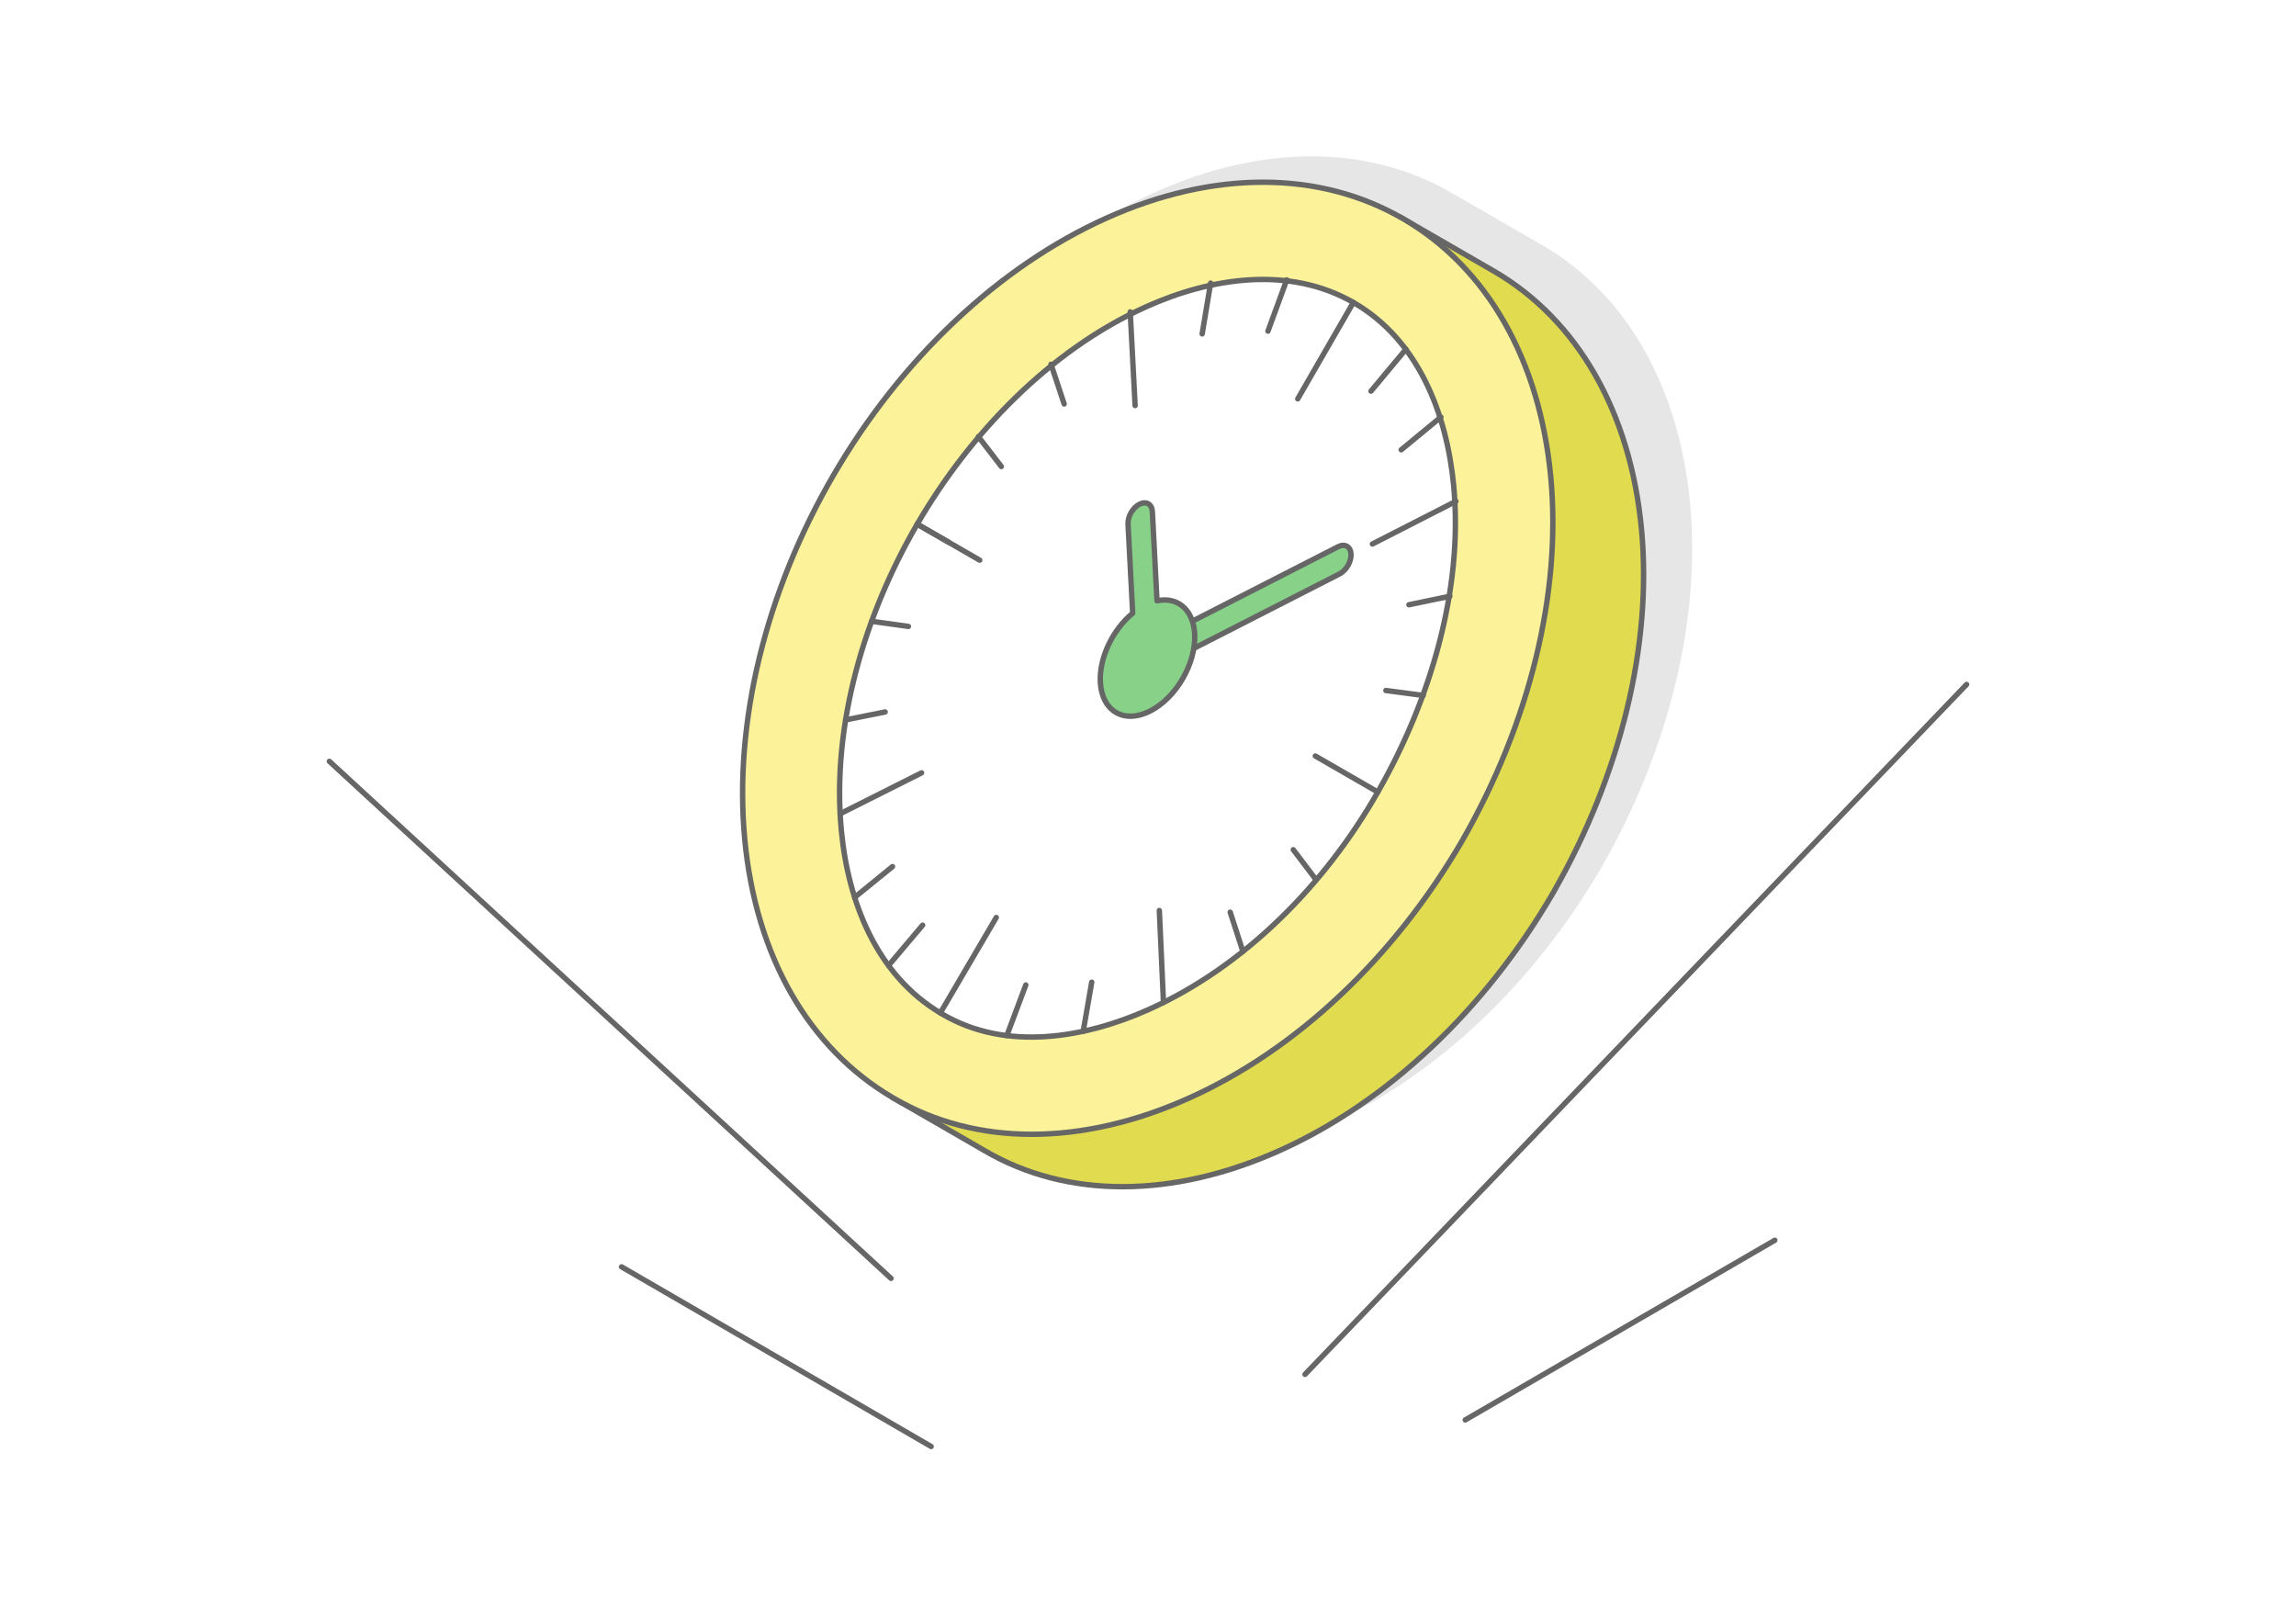 <?xml version="1.0" encoding="UTF-8"?>
<!DOCTYPE svg PUBLIC "-//W3C//DTD SVG 1.1//EN" "http://www.w3.org/Graphics/SVG/1.1/DTD/svg11.dtd">
<!-- Creator: CorelDRAW 2020 (64-Bit) -->
<svg xmlns="http://www.w3.org/2000/svg" xml:space="preserve" width="425px" height="300px" version="1.1" style="shape-rendering:geometricPrecision; text-rendering:geometricPrecision; image-rendering:optimizeQuality; fill-rule:evenodd; clip-rule:evenodd"
viewBox="0 0 301041.9 212500"
 xmlns:xlink="http://www.w3.org/1999/xlink"
 xmlns:xodm="http://www.corel.com/coreldraw/odm/2003">
 <defs>
  <style type="text/css">
   <![CDATA[
    .str1 {stroke:#666666;stroke-width:708.4;stroke-linecap:round;stroke-linejoin:round;stroke-miterlimit:2.613}
    .str0 {stroke:#666666;stroke-width:708.4;stroke-linecap:round;stroke-linejoin:round;stroke-miterlimit:2.613}
    .fil1 {fill:none}
    .fil3 {fill:#E0DB4F}
    .fil5 {fill:#88D189}
    .fil2 {fill:#E6E6E6}
    .fil4 {fill:#FBF299}
    .fil0 {fill:white}
   ]]>
  </style>
 </defs>
 <g id="Layer_x0020_1">
  <g id="_2925447047344">
   <rect class="fil0" x="0.1" width="301041.6" height="212500"/>
   <g>
    <path class="fil1 str0" d="M171112.4 180195.4l86740.1 -90454.1m-135762.8 99915l-40588.5 -23555.3m35324.1 1510.7l-73636.2 -67787.7m148929.4 86348l40588.2 -23555.4"/>
   </g>
   <g>
    <path class="fil2" d="M189962.6 25073.3l1 -1.9 357.7 206.4 46.3 26.5 20.1 12 11878.8 6858.1c10966.2,6379.2 17880.6,18476 19328.6,33819.9 1437.1,15224.7 -2773.5,32222.6 -11475.9,47477.6l-150.7 264.3c-8917.7,15322.4 -21711.6,27378.8 -35769.1,33701.2 -13980.4,6288.9 -27912.1,6412.1 -38805.8,-3l-157.4 -92.3 -11185.5 -6457.6c-186.3,-105 -371.8,-211.2 -556.3,-319.9l-157.7 -92.4c-10919.6,-6431.6 -17871.4,-18472.7 -19318.9,-33811.8 -1446.8,-15332.7 2717.8,-32429.8 11626.6,-47741.3 8916.3,-15322 21714,-27378.6 35769.9,-33702.9 13875,-6242.9 27653,-6285.2 38548.3,-142.9z"/>
    <path class="fil3 str0" d="M121174.9 69180.6c8916.1,-15322.2 21713.7,-27378.8 35769.9,-33703.1 8652.3,-3893.1 17266.4,-5373.8 25168.3,-4448.4l1481.5 -2566.5 12303.2 7103c10966,6379.4 17880.3,18475.9 19328.4,33819.8 1437.1,15225.1 -2773.6,32222.7 -11476.2,47478l-150.5 264.5c-8917.6,15322.2 -21711.5,27378.3 -35768.8,33701.2 -13980.7,6288.6 -27912.7,6411.5 -38806.1,-3.2l-157.4 -92.4 -11899.2 -6869.9 1447.6 -2507.4c-4874.9,-6460.8 -7957.9,-14796.2 -8867.6,-24434.5 -1446.7,-15332.6 2718.1,-32429.6 11626.9,-47741.1z"/>
    <path class="fil4 str0" d="M109275.7 62310.5c8916.1,-15322 21713.7,-27378.8 35769.6,-33703.1 14048.2,-6320.3 27995.4,-6285.5 38953.1,88.6 10965.9,6378.9 17880.7,18475.4 19328.8,33819.6 1436.9,15225 -2774.1,32222.3 -11476.4,47477.9l-150.8 263.9c-8917.3,15322.8 -21711.2,27378.9 -35768.8,33701.5 -13980.1,6289 -27912.6,6411.9 -38805.8,-2.9l-157.6 -92.6c-10919.7,-6431.4 -17870.9,-18472.2 -19318.7,-33811.8 -1446.8,-15332.2 2717.6,-32429.3 11626.6,-47741.1z"/>
    <g>
     <path class="fil0 str0" d="M120263.6 68722.3c-6881.4,11825.8 -11252.6,26361.8 -9952.6,40131.5 887.2,9396.6 4628,19034.7 13098.3,24024.9l157.7 92.9c8342.8,4914.7 18694.6,3143.5 27104.9,-639 12615.9,-5674.8 23132.4,-16482 29924.9,-28390.9l150.7 -264.2c6718.6,-11778.4 11146.6,-26302.6 9857,-39962.8 -881.8,-9342.3 -4575.5,-19069.2 -13047.9,-23997.3 -8465.5,-4924.4 -18761.6,-3329.9 -27311.9,516.9 -12625.3,5680.2 -23093.5,16650.4 -29981.1,28488z"/>
     <path class="fil5 str1" d="M156358.5 81438.3l-6525.6 4482.4 6711.4 -916.7 19087.7 -9756.1c883.7,-451.6 1558.3,-1615.9 1506.9,-2600.3 -51.4,-984.7 -809.3,-1416.8 -1692.7,-965.2l-6229.5 3183.7 -12858.2 6572.2z"/>
     <g>
      <line class="fil1 str1" x1="120263.6" y1="68722.6" x2="128457.4" y2= "73447.5" />
      <line class="fil1 str1" x1="148190.5" y1="40892.6" x2="148830.9" y2= "53170.9" />
      <line class="fil1 str1" x1="177445.5" y1="39653.1" x2="170157.1" y2= "52292" />
      <line class="fil1 str1" x1="190891.3" y1="65729.5" x2="179943.5" y2= "71325.6" />
      <line class="fil1 str1" x1="180651.4" y1="103847" x2="172457.4" y2= "99122" />
      <line class="fil1 str1" x1="120263.6" y1="68722.6" x2="124360.5" y2= "71084.9" />
      <line class="fil1 str1" x1="128277.2" y1="57251.7" x2="131291.7" y2= "61169.5" />
      <line class="fil1 str1" x1="137802.8" y1="47759.6" x2="139528.8" y2= "52965.3" />
      <line class="fil1 str1" x1="158732.6" y1="37119.4" x2="157625.3" y2= "43773.5" />
      <line class="fil1 str1" x1="168710.9" y1="36696.4" x2="166251.4" y2= "43412.1" />
      <line class="fil1 str1" x1="184340.5" y1="45787.3" x2="179760.1" y2= "51280.3" />
      <line class="fil1 str1" x1="188926.8" y1="54681.6" x2="183722.1" y2= "58973.4" />
      <line class="fil1 str1" x1="190100.2" y1="78178.3" x2="184730" y2= "79292" />
      <line class="fil1 str1" x1="186607.5" y1="91179.4" x2="181707" y2= "90533.2" />
     </g>
     <g>
      <line class="fil1 str1" x1="110154.6" y1="106696" x2="120835.2" y2= "101330.4" />
      <line class="fil1 str1" x1="123293.1" y1="132808.8" x2="130624.8" y2= "120297.4" />
      <line class="fil1 str1" x1="152551.6" y1="131441.1" x2="152007.3" y2= "119382.8" />
      <line class="fil1 str1" x1="114286.3" y1="81460.8" x2="119106.3" y2= "82131.1" />
      <line class="fil1 str1" x1="110875.3" y1="94385.1" x2="116053.2" y2= "93348.7" />
      <line class="fil1 str1" x1="112059.2" y1="117656.3" x2="117021" y2= "113622.6" />
      <line class="fil1 str1" x1="116498.5" y1="126590.8" x2="120975.7" y2= "121297.5" />
      <line class="fil1 str1" x1="132013.2" y1="135782.1" x2="134497.6" y2= "129143" />
      <line class="fil1 str1" x1="142026" y1="135214.8" x2="143143.2" y2= "128778.9" />
      <line class="fil1 str1" x1="162966" y1="124749.2" x2="161298.4" y2= "119599.7" />
      <line class="fil1 str1" x1="172557.5" y1="115348.9" x2="169570.6" y2= "111410.2" />
     </g>
     <path class="fil5 str1" d="M148513.3 80398.2c-2600.8,2139.6 -4406.6,5835.7 -4239,9047.2 199.7,3830 3129.9,5519.8 6544.9,3774 3414.7,-1745.5 6021.2,-6265.3 5821.5,-10095.3 -167.6,-3211.5 -2255,-4917.4 -4938.3,-4355.7l-609.6 -11686.1c-51.7,-987.6 -807.2,-1423.5 -1687.7,-973.4 -880.8,450.2 -1553,1615.9 -1501.4,2603.5l609.6 11685.8z"/>
    </g>
   </g>
  </g>
 </g>
</svg>
